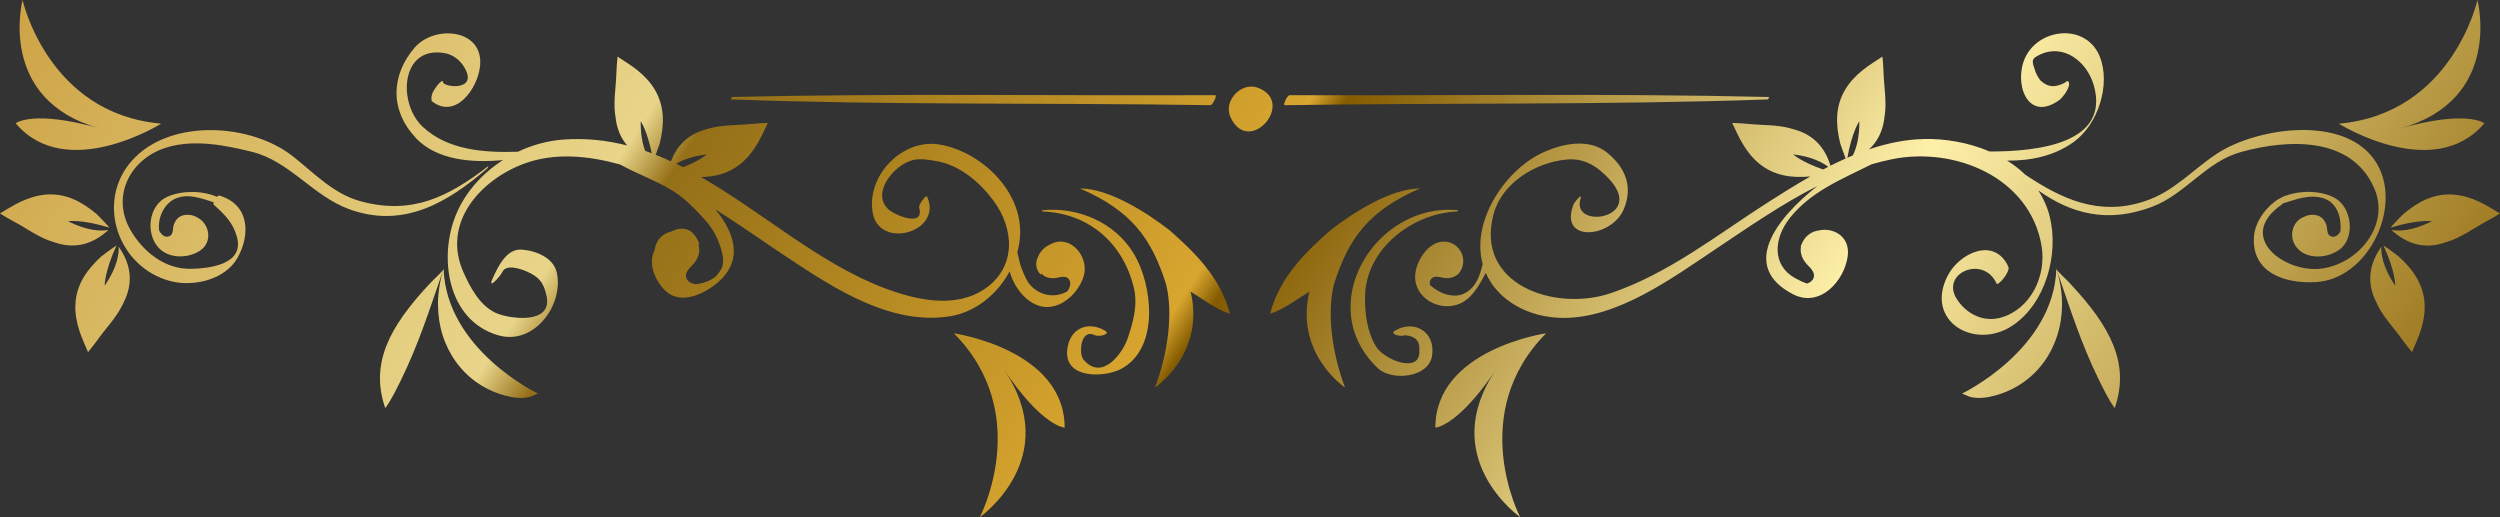 <svg width="377" height="78" viewBox="0 0 377 78" fill="none" xmlns="http://www.w3.org/2000/svg">
<rect x="0" y="0" width="377" height="78" fill="#333333" stroke="none"/>
<g clip-path="url(#clip0_183_350)">
<path d="M312.192 42.78C318.362 49.367 321.15 54.838 318.943 61.418L318.853 61.503C317.989 60.278 317.256 58.792 316.575 57.407C313.871 51.933 312.17 46.533 310.193 40.806C311.053 43.714 310.949 45.945 310.949 45.945C310.949 52.376 307.08 57.984 300.817 59.656C299.604 59.98 298.282 60.166 297.042 59.839L295.88 59.347C295.88 59.347 309.701 52.763 310.103 40.497C310.126 40.568 310.144 40.639 310.167 40.709C310.807 41.435 311.537 42.065 312.196 42.772L312.192 42.78ZM216.451 64.486C216.451 64.486 219.809 64.393 225.696 55.593C216.451 69.018 229.252 78 229.252 78C229.252 78 221.072 62.438 233.161 50.257C233.161 50.257 216.451 52.659 216.451 64.482V64.486ZM374.64 18.59C374.64 18.59 372.018 16.493 361.839 19.401C377.57 15.126 373.601 0.004 373.601 0.004C373.601 0.004 369.792 17.167 352.691 18.649C352.691 18.649 366.999 27.616 374.64 18.593V18.59ZM370.075 29.348C367.089 29.102 364.639 30.413 362.427 32.282C362.379 32.319 360.871 33.831 360.498 34.33C364.646 33.045 366.727 33.362 366.727 33.362C363.689 34.911 361.615 34.859 360.629 34.68L361.001 35.001C363.164 36.833 365.596 37.496 368.347 36.691C369.11 36.468 369.903 36.192 370.622 35.842C371.527 35.399 372.406 34.885 373.266 34.353C374.409 33.641 375.786 32.978 377 32.189C375.961 31.604 374.993 30.938 373.884 30.435C372.696 29.862 371.37 29.456 370.075 29.352V29.348ZM361.712 38.669C361.664 38.624 359.97 37.332 359.426 37.023C361.251 40.97 361.206 43.074 361.206 43.074C359.27 40.266 359.05 38.203 359.102 37.205L358.83 37.611C357.304 39.998 356.969 42.497 358.127 45.118C358.451 45.848 358.83 46.593 359.27 47.26C359.828 48.101 360.454 48.906 361.09 49.68C361.947 50.723 362.785 52 363.73 53.102C364.173 51.996 364.706 50.946 365.059 49.781C365.469 48.529 365.696 47.159 365.633 45.863C365.48 42.869 363.864 40.612 361.716 38.669H361.712ZM265.513 18.82C266.522 18.854 267.535 18.917 268.536 19.055C269.326 19.163 270.137 19.375 270.897 19.614C273.596 20.463 275.238 22.325 276.031 24.987C276.787 24.607 277.554 24.242 278.329 23.9C278.008 23.107 277.528 21.706 277.513 21.654C276.813 18.843 276.724 16.065 278.265 13.495C278.932 12.378 279.885 11.369 280.92 10.557C281.858 9.783 282.886 9.209 283.869 8.535C284.04 9.976 284.025 11.499 284.159 12.844C284.26 13.849 284.334 14.866 284.331 15.871C284.323 16.668 284.223 17.502 284.089 18.288C283.783 20.046 283.02 21.442 281.858 22.518C284.528 21.617 287.265 21.036 290.05 20.965C293.319 20.88 296.871 21.49 300.032 22.846C307.281 22.857 318.306 21.639 315.722 12.791C314.724 9.366 311.246 6.461 307.531 8.282C306.425 8.822 306.347 9.075 306.808 10.375C306.987 11.034 307.292 11.63 307.724 12.162C308.919 13.253 309.966 13.175 311.369 12.486C311.66 12.203 311.887 12.095 311.887 12.386L311.917 12.293C312.419 13.007 311.031 14.754 310.476 15.141C305.635 18.537 303.595 12.367 305.449 8.584C307.616 4.163 314.638 3.515 316.653 8.546C318.313 12.702 316.426 18.72 312.743 21.39C309.802 23.52 306.257 24.257 302.679 24.22C303.666 24.838 304.585 25.542 305.412 26.343C310.882 29.999 316.455 32.621 323.377 30.364C327.852 28.905 330.522 25.669 334.309 23.177C340.612 19.021 355.103 16.992 358.923 25.631C361.809 32.163 356.838 42.094 349.224 42.541C344.578 42.813 339.499 41.138 339.901 35.652C340.046 33.682 341.361 31.671 343.01 30.431C343.029 30.405 343.051 30.379 343.088 30.353C343.274 30.219 343.475 30.1 343.68 29.985C344.015 29.783 344.362 29.612 344.708 29.485C344.726 29.478 344.738 29.485 344.745 29.5C347.065 28.655 350.047 28.752 352.054 29.828C354.649 31.221 355.256 35.831 352.784 37.645C351.108 38.873 348.245 39.175 346.625 37.63C344.976 36.051 345.546 33.414 347.415 32.71C347.813 32.513 348.241 32.394 348.64 32.39C349.745 32.379 350.416 32.848 350.795 33.85C350.997 34.375 350.829 35.339 351.428 35.608C352.11 35.909 352.62 35.451 352.936 34.896C353.13 32.852 352.463 30.461 350.244 29.858C348.137 29.281 346.216 30.085 344.235 30.681C344.183 30.759 344.134 30.815 344.093 30.845C337.004 35.753 344.682 41.331 350.263 40.482C355.718 39.655 360.465 33.921 358.026 28.361C354.578 20.504 345.036 20.988 338.013 22.902C332.629 24.365 329.591 29.303 324.472 31.21C317.826 33.682 312.404 32.271 307.374 28.715C308.141 29.888 308.733 31.198 309.098 32.654C310.502 38.237 308.54 45.733 303.48 49.099C297.813 52.875 290.236 48.474 293.672 41.648C295.456 38.11 300.803 35.648 302.865 40.236C303.189 40.962 301.283 43.204 301.082 42.761C299.149 38.426 292.596 41.126 295.072 45.074C296.465 47.293 299.056 48.656 301.741 47.893C306.272 46.6 308.625 41.562 307.869 37.09C306.134 26.767 294.804 22.071 285.291 24.015C284.264 24.224 283.255 24.477 282.261 24.767C277.815 26.983 273.105 28.852 269.918 32.859C267.46 35.95 267.185 39.994 270.703 41.942C271.258 42.251 271.869 42.553 272.502 42.761C272.945 42.62 273.328 42.352 273.492 41.905C273.779 41.108 273.034 40.437 272.546 39.923C271.809 39.145 271.396 38.188 271.586 37.205C271.537 37.239 271.515 37.224 271.567 37.09C271.612 36.974 271.664 36.862 271.716 36.755C271.75 36.673 271.783 36.591 271.824 36.509C272.301 35.555 273.198 34.885 274.248 34.758C276.474 34.241 279.047 35.663 278.634 38.646C278.124 42.374 274.445 46.466 270.387 44.37C262.449 40.27 267.576 33.165 274.051 28.056C268.67 30.767 263.648 34.278 258.655 37.607C252.117 41.968 243.977 47.96 235.753 47.941C230.547 47.926 225.882 45.349 224.05 41.141C223.931 41.387 223.808 41.622 223.697 41.826C222.963 43.156 222.084 44.623 220.766 45.461C217.94 47.263 213.636 45.506 213.409 41.998C213.275 39.905 214.977 36.885 217.184 36.486C219.97 35.98 221.746 39.212 219.917 41.316C219.85 41.398 219.821 41.398 219.821 41.365C219.232 41.908 218.413 42.042 217.572 41.871C217.013 41.759 216.228 41.54 215.814 42.076C215.613 42.337 215.576 42.653 215.628 42.966C217.047 44.273 219.359 45.185 221.113 44.094C222.717 43.093 223.168 41.48 223.589 39.816C223.175 38.3 223.101 36.613 223.458 34.788C224.389 30.067 228.094 25.214 232.42 23.122C235.429 21.665 239.666 20.708 242.503 23.133C245.176 25.415 246.252 28.197 244.878 31.519C243.058 35.92 234.993 36.695 237.294 30.811C237.41 30.513 238.653 28.99 238.352 29.932C236.836 34.658 248.006 33.038 242.823 27.18C241.11 25.244 239.051 23.818 236.333 24.049C231.687 24.443 226.523 27.493 225.234 32.282C222.36 42.962 234.531 47.017 242.808 44.239C251.577 41.294 258.904 35.436 266.611 30.51C268.652 29.206 270.789 27.862 273.008 26.607C270.26 26.864 267.635 26.536 265.386 24.753C264.366 23.944 263.495 22.864 262.825 21.729C262.184 20.697 261.749 19.606 261.213 18.537C262.661 18.556 264.173 18.772 265.52 18.817L265.513 18.82ZM278.586 23.788C278.857 23.669 279.129 23.553 279.405 23.442C279.915 22.418 280.421 20.768 280.384 18.277C280.384 18.277 279.278 19.87 278.586 23.788ZM270.398 23.278C270.398 23.278 271.657 24.425 274.926 25.557C275.182 25.419 275.443 25.285 275.704 25.155C274.806 24.47 273.168 23.606 270.398 23.278ZM193.728 15.864C218.022 15.484 242.328 15.852 266.615 14.992L266.798 14.627C242.704 14.054 218.588 14.452 194.491 14.355C194.07 14.355 193.437 15.871 193.728 15.867V15.864ZM189.684 13.227C187.201 12.296 184.412 15.204 185.57 17.696C188.344 23.658 195.515 15.417 189.684 13.227ZM210.404 49.836C209.366 50.428 211.328 50.831 211.875 50.555C213.446 50.674 214.165 51.438 214.031 52.853C214.288 56.424 208.8 54.346 207.511 52.257C206.163 50.071 205.81 47.274 205.843 44.761C205.936 37.514 212.996 32.182 219.675 31.899C219.865 31.891 219.988 31.712 219.735 31.69C207.355 30.573 197.883 46.176 207.794 55.538C209.872 57.5 215.461 56.975 215.96 53.627C216.488 50.123 213.383 48.138 210.404 49.836ZM201.159 42.873C203.382 35.831 206.473 31.75 214.128 28.421C209.682 28.421 203.937 32.148 200.605 34.74C197.272 37.704 193.009 41.577 191.527 47.319C193.75 46.578 195.6 45.096 197.455 43.983C195.232 53.37 202.827 58.435 202.827 58.435C200.914 53.37 200.05 47.315 201.159 42.869V42.873ZM66.897 40.504C66.874 40.575 66.856 40.646 66.834 40.717C66.193 41.443 65.463 42.072 64.801 42.78C58.631 49.367 55.842 54.838 58.054 61.418L58.143 61.503C59.003 60.278 59.737 58.792 60.422 57.407C63.125 51.933 64.827 46.53 66.807 40.806C65.947 43.718 66.052 45.945 66.052 45.945C66.052 52.376 69.924 57.984 76.183 59.656C77.397 59.98 78.722 60.166 79.954 59.839L81.116 59.347C81.116 59.347 67.295 52.763 66.893 40.497L66.897 40.504ZM143.835 50.257C155.929 62.438 147.748 78 147.748 78C147.748 78 160.549 69.018 151.304 55.593C157.191 64.393 160.549 64.486 160.549 64.486C160.549 52.659 143.835 50.261 143.835 50.261V50.257ZM2.361 18.59C9.997 27.612 24.306 18.645 24.306 18.645C7.208 17.163 3.403 0 3.403 0C3.403 0 -0.566 15.123 15.161 19.398C4.982 16.489 2.364 18.586 2.364 18.586L2.361 18.59ZM62.734 20.82C58.773 16.679 58.936 11.365 62.514 7.198C65.527 3.683 72.921 4.357 72.4 9.894C72.072 13.372 68.662 18.105 65.087 15.231L65.061 14.631L65.113 14.419C65.113 13.76 66.811 11.596 66.811 12.393C66.811 13.097 71.704 13.786 70.285 10.658C69.648 9.258 68.472 8.23 66.923 7.988C60.418 6.96 59.942 15.558 63.751 19.122C67.53 22.656 72.999 23.043 78.1 22.883C80.237 21.87 82.546 21.23 84.858 21.055C88.276 20.794 91.5 21.148 94.583 21.941C93.734 20.958 93.165 19.751 92.912 18.292C92.774 17.506 92.673 16.672 92.67 15.875C92.662 14.866 92.74 13.853 92.837 12.847C92.967 11.507 92.956 9.98 93.127 8.539C94.111 9.217 95.138 9.79 96.08 10.561C97.119 11.373 98.065 12.382 98.731 13.499C100.269 16.072 100.179 18.846 99.48 21.658C99.468 21.699 99.167 22.581 98.884 23.345C99.658 23.65 100.425 23.982 101.185 24.332C102.045 22.019 103.627 20.396 106.092 19.617C106.855 19.375 107.667 19.167 108.456 19.059C109.458 18.921 110.471 18.858 111.48 18.824C112.828 18.779 114.339 18.563 115.788 18.545C115.248 19.61 114.816 20.701 114.172 21.736C113.505 22.872 112.63 23.952 111.61 24.76C109.841 26.168 107.831 26.667 105.712 26.693C115.032 32.044 123.588 39.756 133.38 43.45C138.075 45.219 144.085 46.634 148.582 43.51C153.311 40.229 152.943 34.472 149.822 30.267C147.722 27.441 144.71 24.864 141.117 24.272C140.023 24.093 138.79 23.866 137.688 24.134C134.795 24.834 131.325 29.139 133.969 31.563C134.992 32.502 139.445 34.312 138.611 31.336C138.481 30.867 139.658 29.314 139.807 29.642C142.208 35.008 132.658 37.689 131.615 32.141C130.569 26.588 136.039 20.85 141.653 21.788C147.856 22.82 154.134 28.718 153.832 35.414C153.791 36.304 153.646 37.194 153.408 38.065C153.635 38.814 153.728 39.648 154.011 40.355C154.421 41.365 154.789 42.471 155.612 43.242C157.15 44.683 159.157 44.925 160.955 43.938C161.327 43.416 161.603 42.638 161.178 42.091C160.761 41.555 159.98 41.771 159.421 41.886C158.513 42.069 157.626 41.908 157.034 41.245L156.938 41.406C156.092 40.56 156.111 39.529 156.58 38.624C156.643 38.468 156.718 38.311 156.818 38.166C157.239 37.551 157.712 37.16 158.204 36.944C158.747 36.624 159.343 36.427 159.901 36.427C162.314 36.427 163.997 39.164 163.494 41.361C163.286 42.262 162.809 43.182 162.165 43.979C162.12 44.035 162.076 44.09 162.031 44.143C160.743 45.643 158.84 46.656 156.934 46.183C154.704 45.629 152.898 43.294 152.257 40.922C150.407 44.355 147.101 47.084 143.254 47.695C134.393 49.095 125.96 43.603 118.897 38.929C115.281 36.538 111.644 33.939 107.876 31.575C111.096 35.477 112.195 39.856 107.436 43.219C105.28 44.746 102.097 45.919 100.012 43.51C98.824 42.143 97.938 40.218 98.459 38.371C98.523 38.144 98.608 37.916 98.709 37.697C98.91 36.36 99.722 35.239 101.326 34.878C102.864 34.092 104.592 34.338 105.452 36.788L105.336 36.952C105.671 38.032 105.254 39.089 104.446 39.938C103.959 40.452 103.214 41.123 103.501 41.919C103.705 42.486 104.264 42.765 104.856 42.865C106.01 42.75 107.176 42.359 107.984 41.644C108.296 41.298 108.572 40.907 108.81 40.508C109.063 39.905 109.134 39.182 108.94 38.322C108.512 36.431 107.693 34.699 106.379 33.236C105.221 31.947 103.78 30.402 102.343 29.378C99.61 27.434 96.408 26.41 93.511 24.805C88.812 23.501 83.667 22.946 78.994 24.697C72.34 27.188 66.588 33.694 69.898 41.078C70.925 43.368 72.322 46.034 74.723 47.166C76.622 48.064 83.35 49.066 82.434 44.668C81.991 42.541 81.213 41.703 79.348 40.903C78.528 40.553 76.302 39.782 75.755 41.011C75.457 41.678 73.461 43.849 74.284 42.009C75.043 40.311 76.358 37.469 78.666 37.641C80.826 37.801 83.507 38.844 83.99 41.208C84.974 46.038 80.543 52.13 75.129 50.559C67.433 48.325 66.104 38.743 68.784 32.319C70.188 28.957 72.742 26.127 75.844 24.142C71.097 24.592 65.884 24.138 62.719 20.831L62.734 20.82ZM101.974 24.7C102.32 24.868 102.663 25.039 103.009 25.214C105.586 24.205 106.598 23.278 106.598 23.278C104.417 23.535 102.942 24.127 101.974 24.7ZM97.294 22.753C97.625 22.868 97.953 22.987 98.284 23.11C97.596 19.688 96.616 18.277 96.616 18.277C96.587 20.273 96.907 21.729 97.298 22.756L97.294 22.753ZM16.368 34.677C15.381 34.855 13.307 34.907 10.269 33.358C10.269 33.358 12.35 33.042 16.498 34.327C16.122 33.828 14.614 32.316 14.569 32.278C12.354 30.409 9.904 29.098 6.918 29.344C5.622 29.452 4.297 29.858 3.109 30.428C2.003 30.93 1.031 31.593 -0.007 32.182C1.21 32.971 2.584 33.638 3.731 34.345C4.583 34.878 5.466 35.392 6.371 35.835C7.089 36.185 7.879 36.46 8.646 36.684C11.397 37.488 13.832 36.829 15.992 34.993L16.364 34.673L16.368 34.677ZM17.898 37.205C17.943 38.203 17.727 40.266 15.787 43.074C15.787 43.074 15.746 40.97 17.57 37.023C17.027 37.332 15.329 38.624 15.284 38.669C13.14 40.616 11.52 42.873 11.371 45.863C11.304 47.159 11.531 48.529 11.944 49.781C12.294 50.942 12.827 51.996 13.27 53.102C14.216 52.004 15.053 50.723 15.91 49.68C16.55 48.902 17.176 48.101 17.734 47.26C18.174 46.593 18.553 45.848 18.874 45.118C20.035 42.497 19.704 39.998 18.17 37.611L17.902 37.205H17.898ZM183.269 14.352C158.978 14.452 134.672 14.065 110.385 14.624L110.199 14.989C134.289 15.871 158.405 15.48 182.509 15.86C182.926 15.867 183.567 14.348 183.269 14.348V14.352ZM157.269 31.69C157.012 31.716 157.135 31.891 157.325 31.899C164.325 32.193 169.426 36.795 170.997 43.443C171.611 46.038 170.84 48.73 170.003 51.166C169.336 53.095 166.253 57.601 163.383 54.223C162.664 53.378 162.902 49.453 165.121 50.555C165.673 50.827 167.635 50.428 166.596 49.836C163.867 48.28 161.182 49.695 160.925 52.853C160.568 57.221 166.648 56.912 169.038 55.646C174.955 52.51 173.76 42.932 171.034 38.352C168.156 33.515 162.631 31.206 157.273 31.69H157.269ZM19.916 24.201C14.346 30.435 17.794 40.318 25.695 42.389C29.169 43.301 33.946 42.195 35.815 38.881C37.803 35.351 37.617 30.808 33.063 29.489C32.97 29.463 32.843 29.545 32.713 29.683C30.442 28.692 27.419 28.726 25.285 29.649C22.351 30.916 21.886 35.265 23.989 37.436C25.553 39.048 28.409 38.974 30.17 37.794C32.084 36.509 31.6 33.883 29.95 32.908C29.463 32.591 28.889 32.39 28.372 32.386C27.27 32.375 26.596 32.844 26.22 33.846C26.022 34.371 26.186 35.336 25.583 35.604C24.842 35.931 24.302 35.362 23.997 34.747C23.773 32.945 24.622 30.942 26.186 30.085C28.07 29.054 30.282 29.869 32.225 30.502C32.169 30.673 32.162 30.815 32.233 30.878C33.86 32.301 35.185 33.63 35.751 35.797C36.842 39.983 31.332 40.471 28.867 40.538C24.909 40.646 21.614 38.006 19.711 34.751C16.666 29.545 19.674 23.781 25.371 22.164C29.44 21.01 33.975 21.9 37.978 22.891C43.682 24.294 47.152 29.519 52.611 31.53C60.809 34.542 67.511 30.566 73.547 25.333L73.647 25.05C67.597 29.679 62.205 32.442 54.439 30.368C50.298 29.262 47.416 26.13 44.173 23.576C37.766 18.53 25.587 17.863 19.927 24.198L19.916 24.201ZM176.399 34.74C173.063 32.148 167.318 28.421 162.873 28.421C170.531 31.753 173.618 35.831 175.845 42.873C176.954 47.319 176.09 53.374 174.177 58.439C174.177 58.439 181.776 53.374 179.549 43.986C181.403 45.096 183.254 46.582 185.477 47.323C183.995 41.581 179.735 37.708 176.399 34.744V34.74Z" fill="url(#paint0_linear_183_350)"/>
</g>
<defs>
<linearGradient id="paint0_linear_183_350" x1="-0.007" y1="0" x2="289.225" y2="187.51" gradientUnits="userSpaceOnUse">
<stop stop-color="#CDA244"/>
<stop offset="0.265" stop-color="#E8D58A"/>
<stop offset="0.288" stop-color="#957018"/>
<stop offset="0.505" stop-color="#D8A52F"/>
<stop offset="0.518" stop-color="#845B00"/>
<stop offset="0.744" stop-color="#FEF0A9"/>
<stop offset="1" stop-color="#946D12"/>
</linearGradient>
<clipPath id="clip0_183_350">
<rect width="377" height="78" fill="white"/>
</clipPath>
</defs>
</svg>
